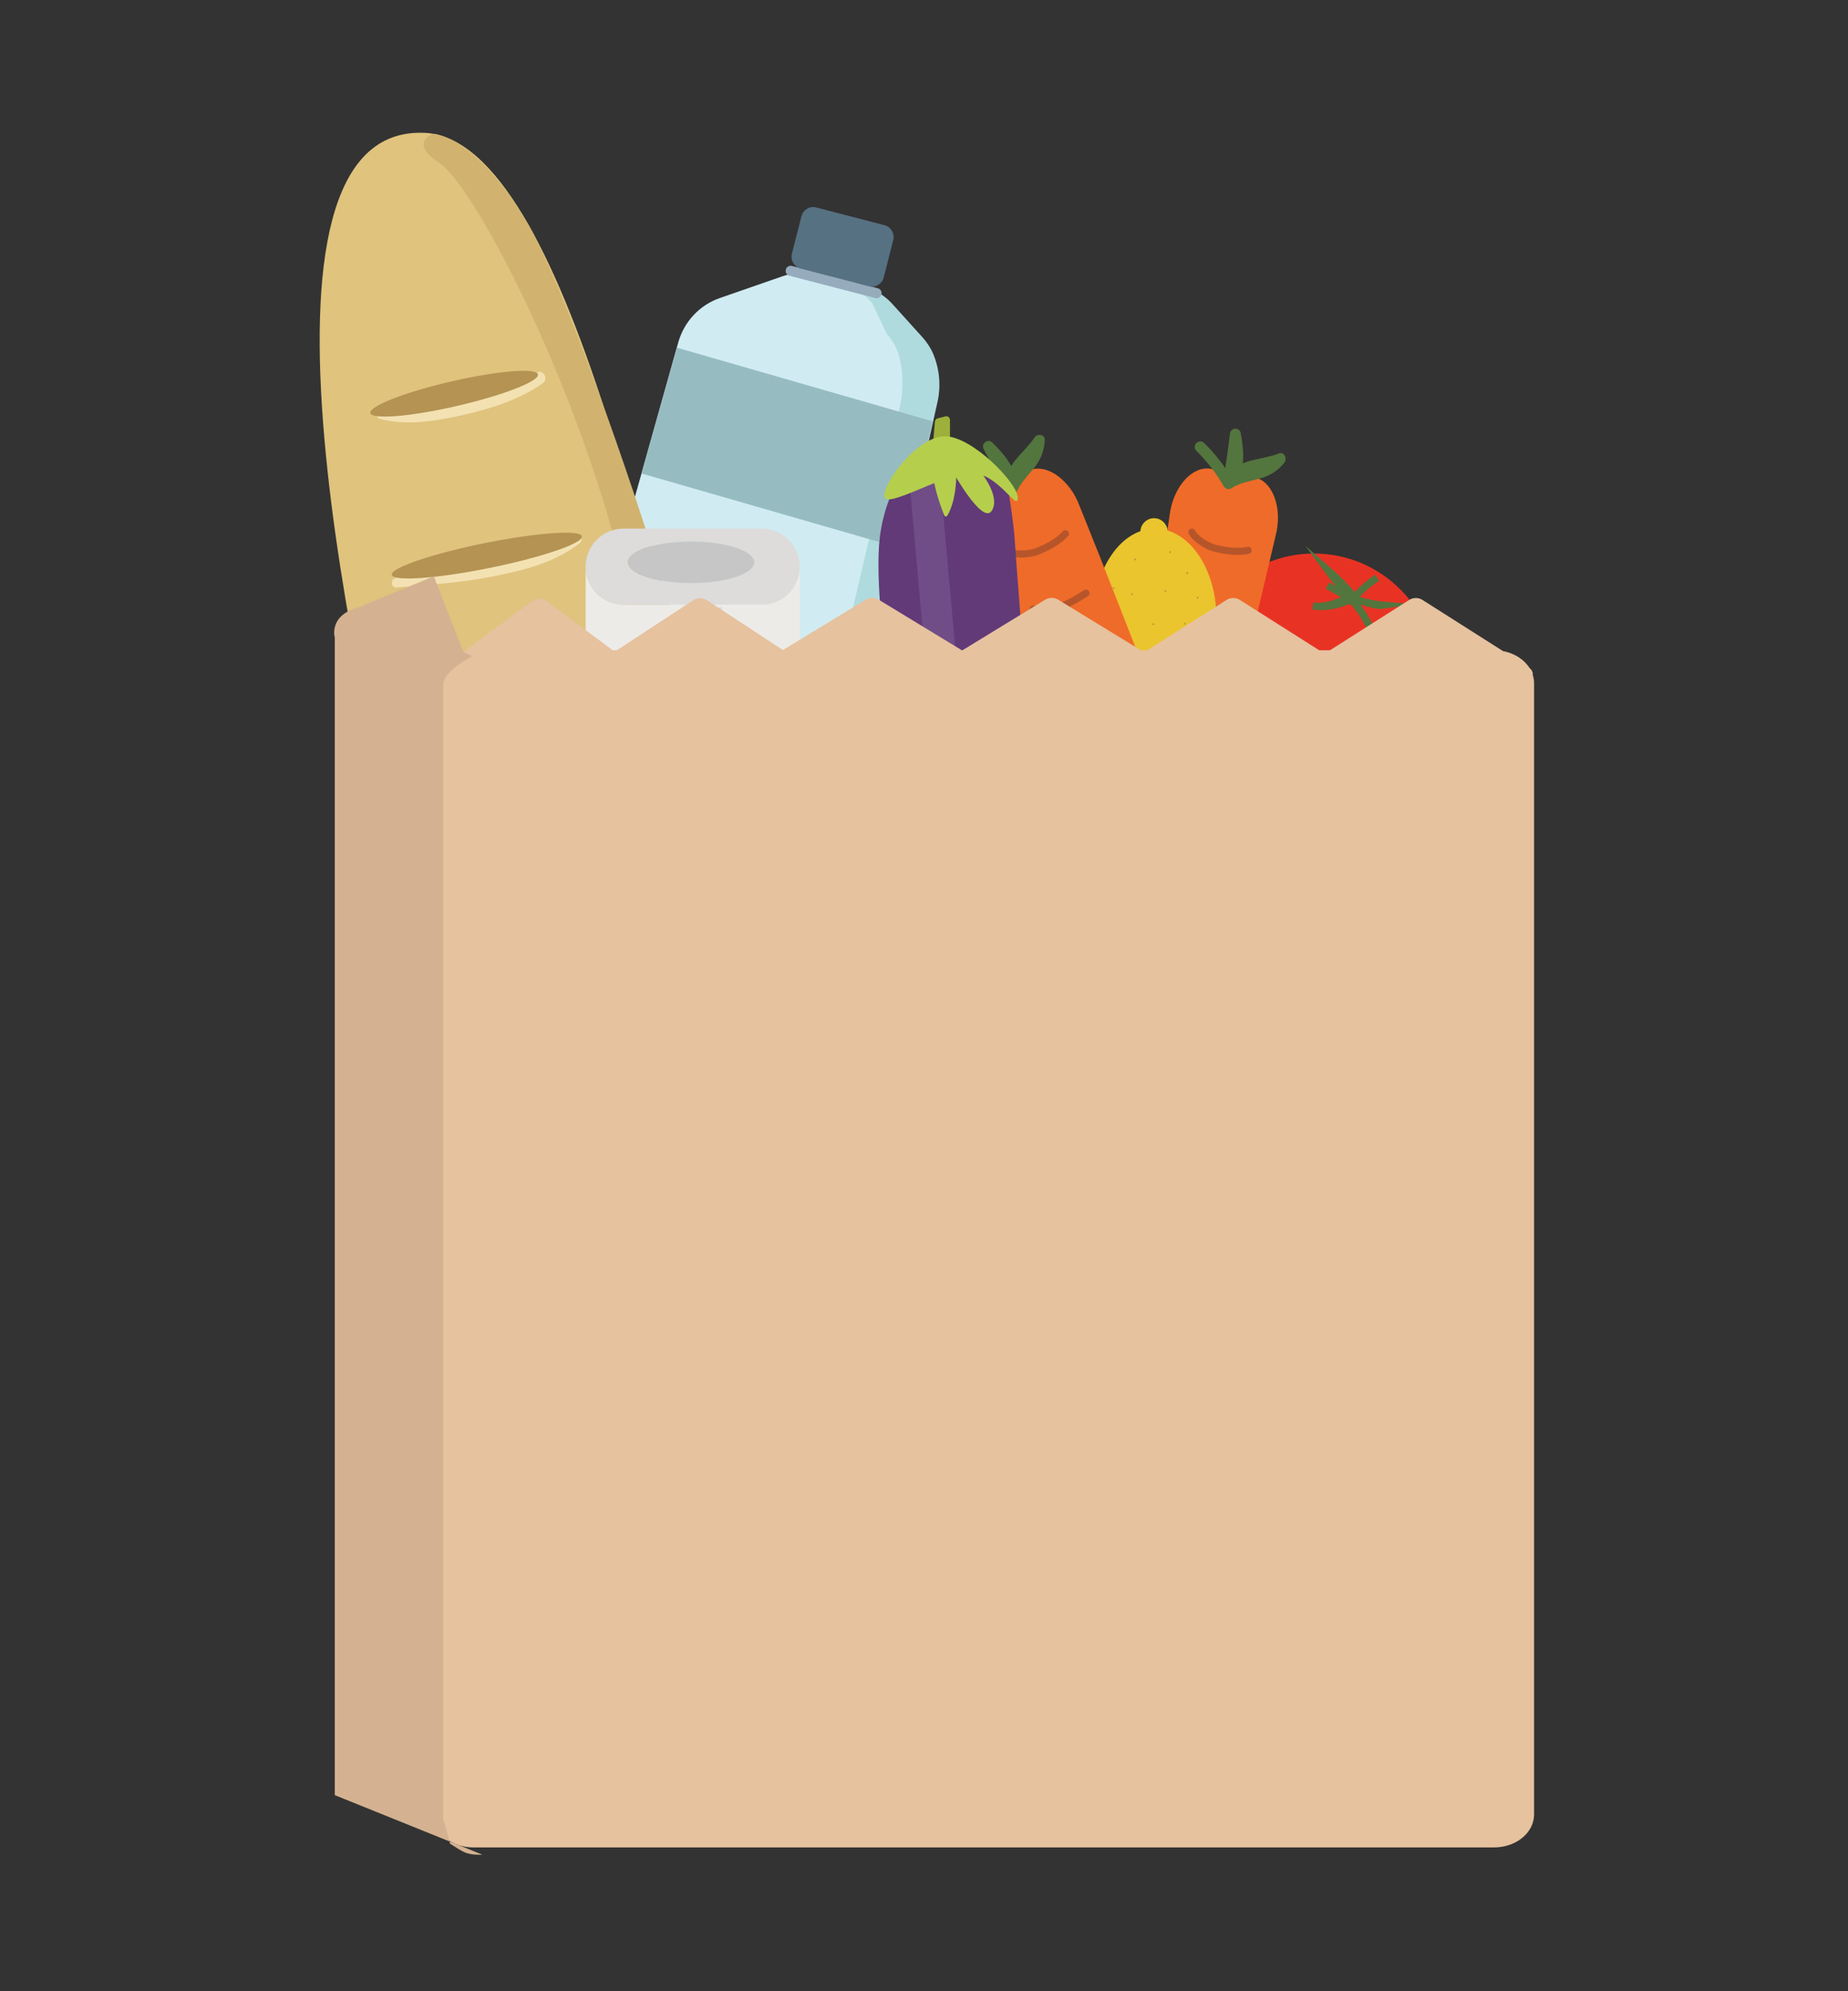 <svg width="130" height="140" viewBox="0 0 130 140" fill="none" xmlns="http://www.w3.org/2000/svg">
<rect x="0" y="0" width="130" height="140" fill="#333333" stroke="none"/>
<g clip-path="url(#clip0_1886_23570)">
<g clip-path="url(#clip1_1886_23570)">
<path d="M65.939 28.31L59.788 55.712C59.217 58.184 56.781 59.731 54.326 59.181L45.238 56.508C42.663 55.931 41.099 53.288 41.819 50.727L49.251 24.252C49.66 22.793 50.752 21.629 52.173 21.136L56.572 19.61C57.607 19.251 58.735 19.277 59.752 19.683L61.111 20.226C61.794 20.499 62.401 20.933 62.883 21.491L64.926 23.751C65.216 24.088 65.469 24.46 65.642 24.87C66.098 25.949 66.206 27.154 65.939 28.31Z" fill="#B0DBDE"/>
<path d="M63.32 28.522L57.411 53.859C56.84 56.33 55.246 59.548 52.791 58.998L43.703 56.326C41.128 55.749 39.564 53.105 40.283 50.545L47.715 24.07C48.125 22.611 49.217 21.447 50.638 20.954L55.036 19.428C56.072 19.069 57.2 19.095 58.217 19.501L59.576 20.044C60.259 20.317 60.866 20.75 61.348 21.309L62.367 23.447C62.658 23.783 62.91 24.155 63.084 24.565C63.54 25.645 63.588 27.366 63.32 28.522Z" fill="#D0ECF2"/>
<path d="M55.531 19.388L61.577 20.957C61.765 21.006 61.957 20.892 62.006 20.701C62.054 20.511 61.941 20.317 61.752 20.268L55.706 18.699C55.518 18.651 55.325 18.765 55.277 18.955C55.229 19.145 55.342 19.339 55.531 19.388Z" fill="#96ACBC"/>
<path d="M56.328 18.883L61.121 20.127C61.581 20.246 62.049 19.966 62.168 19.503L62.835 16.887C62.953 16.423 62.676 15.95 62.216 15.831L57.423 14.587C56.963 14.467 56.494 14.747 56.376 15.211L55.709 17.826C55.591 18.291 55.867 18.763 56.328 18.883Z" fill="#567182"/>
<path d="M47.611 24.443L45.127 33.289L63.573 38.606L65.59 29.618L47.611 24.443Z" fill="#96BCC1"/>
<path d="M29.032 64.162C32.911 79.451 54.232 73.943 50.353 58.654C46.474 43.365 39.904 9.866 29.922 9.343C16.026 8.615 25.153 48.873 29.032 64.162Z" fill="#E0C37D"/>
<path d="M30.465 9.408C30.465 9.408 33.397 9.441 37.089 15.648C40.782 21.854 51.952 54.882 51.432 62.046C50.913 69.21 46.064 70.609 46.064 70.609C46.064 70.609 47.416 56.307 44.38 42.504C41.096 27.577 33.32 13.007 30.911 11.457C28.703 10.037 30.465 9.408 30.465 9.408Z" fill="#D1B36F"/>
<path d="M38.172 26.956C36.538 28.098 34.524 28.741 32.6 29.171C30.735 29.589 28.653 29.955 26.775 29.46C26.247 29.322 26.471 28.495 27 28.635C28.773 29.102 30.778 28.716 32.534 28.309C34.341 27.89 36.207 27.291 37.745 26.217C38.194 25.903 38.618 26.645 38.172 26.956Z" fill="#F3E1B2"/>
<path d="M26.055 29.039C25.947 28.563 28.499 27.569 31.754 26.818C35.01 26.068 37.736 25.846 37.844 26.322C37.952 26.798 35.4 27.792 32.145 28.543C28.889 29.293 26.163 29.515 26.055 29.039Z" fill="#B49353"/>
<path d="M40.771 38.203C38.954 39.594 36.845 40.094 34.649 40.532C32.417 40.979 30.154 41.111 27.89 41.308C27.456 41.346 27.458 40.661 27.89 40.624C30.093 40.433 32.297 40.307 34.469 39.873C36.609 39.446 38.656 38.97 40.429 37.613C40.776 37.347 41.114 37.94 40.771 38.203Z" fill="#F3E1B2"/>
<path d="M27.564 40.415C27.468 39.934 30.384 38.938 34.077 38.191C37.77 37.445 40.841 37.23 40.937 37.711C41.032 38.193 38.116 39.188 34.423 39.935C30.731 40.682 27.66 40.897 27.564 40.415Z" fill="#B49353"/>
<path d="M44.572 48.878C42.142 50.351 39.407 50.81 36.647 51.24C33.875 51.672 31.075 51.797 28.279 51.988C27.789 52.022 27.791 51.252 28.279 51.219C31.006 51.032 33.741 50.919 36.444 50.498C39.135 50.08 41.816 49.651 44.187 48.214C44.609 47.957 44.993 48.622 44.572 48.878Z" fill="#F3E1B2"/>
<path d="M27.86 51.043C27.784 50.554 31.515 49.557 36.194 48.814C40.873 48.072 44.728 47.867 44.804 48.355C44.88 48.844 41.149 49.842 36.47 50.584C31.791 51.327 27.936 51.532 27.86 51.043Z" fill="#B49353"/>
<path d="M92.43 56.343C87.661 56.343 83.795 52.442 83.795 47.63C83.795 42.818 87.661 38.917 92.43 38.917C97.199 38.917 101.065 42.818 101.065 47.63C101.065 52.442 97.199 56.343 92.43 56.343Z" fill="#E83324"/>
<path d="M96.877 40.625C96.296 41.004 95.765 41.46 95.301 41.978C94.694 41.285 94.041 40.633 93.348 40.029C94.339 41.388 95.662 42.525 96.352 44.061C96.029 43.383 95.607 42.753 95.104 42.197C95.048 42.135 94.985 42.07 94.902 42.054C94.819 42.038 94.735 42.075 94.659 42.111C93.935 42.447 93.143 42.712 92.354 42.608C93.027 42.696 93.72 42.627 94.363 42.409C94.583 42.335 94.799 42.243 95.028 42.209C95.798 42.096 96.547 42.66 97.318 42.549C95.92 42.426 94.555 41.939 93.392 41.148" stroke="#53753E" stroke-width="0.5" stroke-miterlimit="10"/>
<path d="M79.508 62.818L82.541 63.406C83.764 63.643 89.809 37.338 89.809 37.338C90.161 35.493 89.448 33.791 88.225 33.553L85.192 32.965C83.969 32.728 82.682 34.044 82.33 35.888C82.331 35.888 78.286 62.581 79.508 62.818Z" fill="#EF6B29"/>
<path d="M87.801 38.692C87.134 38.838 86.354 38.759 85.479 38.548C84.968 38.425 84.067 37.892 83.846 37.412" stroke="#B7552A" stroke-width="0.5" stroke-miterlimit="10" stroke-linecap="round" stroke-linejoin="round"/>
<path d="M82.921 41.691C83.768 42.724 85.257 42.873 86.583 42.946" stroke="#B7552A" stroke-width="0.5" stroke-miterlimit="10" stroke-linecap="round" stroke-linejoin="round"/>
<path d="M86.224 33.658C86.842 33.279 87.503 33.106 88.199 32.946C88.866 32.792 89.364 32.531 89.799 31.983C89.924 32.2 90.049 32.418 90.175 32.635C89.55 32.87 88.903 32.97 88.258 33.125C87.637 33.275 87.153 33.561 86.719 34.038C86.435 34.351 86.015 34.011 86.073 33.659C86.246 32.617 86.395 31.572 86.517 30.523C86.54 30.328 86.647 30.168 86.852 30.14C87.028 30.116 87.241 30.228 87.276 30.419C87.514 31.717 87.672 33.229 86.693 34.27C86.522 34.453 86.208 34.404 86.086 34.191C85.558 33.268 84.912 32.435 84.154 31.694C83.796 31.344 84.343 30.793 84.701 31.142C85.504 31.926 86.195 32.821 86.754 33.797C86.552 33.771 86.35 33.745 86.147 33.718C86.909 32.908 86.714 31.624 86.531 30.627C86.784 30.592 87.037 30.557 87.29 30.523C87.16 31.641 87.003 32.755 86.819 33.866C86.603 33.74 86.388 33.613 86.173 33.486C86.655 32.956 87.235 32.589 87.926 32.405C88.61 32.224 89.303 32.133 89.97 31.883C90.372 31.732 90.558 32.267 90.346 32.535C89.889 33.111 89.304 33.471 88.6 33.652C87.904 33.83 87.239 33.949 86.615 34.332C86.188 34.593 85.799 33.919 86.224 33.658Z" fill="#53753E"/>
<path d="M81.252 49.734C78.866 49.734 76.932 46.921 76.932 43.451C76.932 39.981 78.866 37.168 81.252 37.168C83.638 37.168 85.572 39.981 85.572 43.451C85.572 46.921 83.638 49.734 81.252 49.734Z" fill="#EAC52D"/>
<path d="M81.182 38.371C80.652 38.371 80.222 37.938 80.222 37.403C80.222 36.868 80.652 36.434 81.182 36.434C81.712 36.434 82.142 36.868 82.142 37.403C82.142 37.938 81.712 38.371 81.182 38.371Z" fill="#EAC52D"/>
<path d="M82.312 38.882C82.228 38.882 82.228 38.752 82.312 38.752C82.394 38.752 82.394 38.882 82.312 38.882Z" fill="#BA983A"/>
<path d="M79.856 39.4C79.772 39.4 79.772 39.27 79.856 39.27C79.939 39.27 79.939 39.4 79.856 39.4Z" fill="#BA983A"/>
<path d="M79.636 41.841C79.552 41.841 79.552 41.711 79.636 41.711C79.719 41.71 79.719 41.841 79.636 41.841Z" fill="#BA983A"/>
<path d="M78.609 44.393C78.526 44.393 78.526 44.263 78.609 44.263C78.693 44.263 78.693 44.393 78.609 44.393Z" fill="#BA983A"/>
<path d="M80.809 46.205C80.725 46.205 80.725 46.074 80.809 46.074C80.892 46.074 80.892 46.205 80.809 46.205Z" fill="#BA983A"/>
<path d="M83.337 43.921C83.254 43.921 83.254 43.79 83.337 43.79C83.421 43.79 83.421 43.921 83.337 43.921Z" fill="#BA983A"/>
<path d="M83.521 40.361C83.437 40.361 83.437 40.231 83.521 40.231C83.604 40.231 83.604 40.361 83.521 40.361Z" fill="#BA983A"/>
<path d="M81.981 41.619C81.898 41.619 81.898 41.489 81.981 41.489C82.065 41.489 82.065 41.619 81.981 41.619Z" fill="#BA983A"/>
<path d="M82.641 48.017C82.558 48.017 82.558 47.886 82.641 47.886C82.724 47.886 82.725 48.017 82.641 48.017Z" fill="#BA983A"/>
<path d="M80.332 48.091C80.249 48.091 80.249 47.961 80.332 47.961C80.415 47.961 80.415 48.091 80.332 48.091Z" fill="#BA983A"/>
<path d="M81.138 43.949C81.055 43.949 81.055 43.818 81.138 43.818C81.222 43.818 81.222 43.949 81.138 43.949Z" fill="#BA983A"/>
<path d="M83.667 46.131C83.584 46.131 83.584 46.001 83.667 46.001C83.751 46.001 83.751 46.131 83.667 46.131Z" fill="#BA983A"/>
<path d="M84.254 42.091C84.171 42.091 84.171 41.96 84.254 41.96C84.337 41.96 84.337 42.091 84.254 42.091Z" fill="#BA983A"/>
<path d="M78.683 46.5C78.599 46.5 78.599 46.37 78.683 46.37C78.766 46.37 78.766 46.5 78.683 46.5Z" fill="#BA983A"/>
<path d="M78.342 41.406C78.258 41.406 78.258 41.275 78.342 41.275C78.425 41.275 78.425 41.406 78.342 41.406Z" fill="#BA983A"/>
<path d="M82.026 62.041L84.837 60.749C85.97 60.229 75.81 35.247 75.81 35.247C75.038 33.538 73.48 32.566 72.348 33.087L69.537 34.379C68.404 34.9 68.109 36.724 68.881 38.433C68.88 38.433 80.893 62.562 82.026 62.041Z" fill="#EF6B29"/>
<path d="M74.949 37.524C74.489 38.033 73.808 38.424 72.973 38.764C72.486 38.962 71.445 39.053 70.99 38.791" stroke="#B7552A" stroke-width="0.5" stroke-miterlimit="10" stroke-linecap="round" stroke-linejoin="round"/>
<path d="M72.69 42.819C73.974 43.167 75.273 42.419 76.396 41.703" stroke="#B7552A" stroke-width="0.5" stroke-miterlimit="10" stroke-linecap="round" stroke-linejoin="round"/>
<path d="M70.794 34.304C71.076 33.642 71.523 33.119 71.994 32.588C72.421 32.107 72.688 31.61 72.724 30.953C72.964 31.018 73.204 31.084 73.444 31.15C73.062 31.717 72.592 32.193 72.142 32.703C71.735 33.164 71.48 33.679 71.403 34.297C71.381 34.472 71.298 34.621 71.119 34.672C70.964 34.717 70.756 34.646 70.683 34.493C70.212 33.511 69.717 32.541 69.198 31.584C68.988 31.198 69.485 30.799 69.805 31.112C70.757 32.045 71.703 33.177 71.501 34.604C71.462 34.877 71.131 34.929 70.933 34.837C69.977 34.395 68.961 34.1 67.922 33.94C67.717 33.908 67.601 33.646 67.653 33.46C67.714 33.238 67.92 33.156 68.128 33.188C69.237 33.359 70.304 33.692 71.323 34.164C71.134 34.242 70.945 34.319 70.755 34.397C70.91 33.305 69.962 32.353 69.258 31.663C69.46 31.505 69.662 31.348 69.865 31.19C70.384 32.147 70.879 33.117 71.35 34.099C71.11 34.165 70.87 34.23 70.63 34.296C70.722 33.555 70.964 32.922 71.434 32.341C71.872 31.8 72.386 31.337 72.777 30.756C72.977 30.459 73.52 30.539 73.498 30.953C73.455 31.73 73.187 32.376 72.692 32.966C72.224 33.524 71.753 34.013 71.462 34.697C71.379 34.892 71.099 34.932 70.934 34.837C70.733 34.724 70.712 34.497 70.794 34.304Z" fill="#53753E"/>
<path d="M70.973 34.731C70.973 34.731 71.305 36.741 71.378 37.894C71.444 38.927 71.607 41.02 71.607 41.02L71.838 44.009L73.447 60.404L64.566 60.637C64.566 60.637 61.189 43.47 61.891 37.788C62.496 32.885 65.776 30.46 67.186 30.917C69.378 31.628 70.569 33.838 70.973 34.731Z" fill="#623A78"/>
<path d="M67.208 60.487C67.208 60.487 66.286 60.144 66.286 59.542L64.039 34.573C64.039 33.97 64.527 33.477 65.124 33.477C65.722 33.477 66.21 33.97 66.21 34.573L68.457 59.542C68.457 60.144 67.805 60.487 67.208 60.487Z" fill="#704D86"/>
<path d="M65.962 29.414L66.502 29.274C66.667 29.23 66.828 29.357 66.828 29.529V30.838C66.828 30.984 66.711 31.102 66.567 31.102H65.928C65.775 31.102 65.654 30.97 65.668 30.815L65.767 29.646C65.777 29.535 65.855 29.442 65.962 29.414Z" fill="#9DB03A"/>
<path d="M62.207 34.87C62.207 35.904 66.415 33.254 68.32 33.254C70.224 33.254 71.595 36.03 71.595 34.996C71.595 33.962 68.377 30.674 66.472 30.674C64.568 30.674 62.207 33.837 62.207 34.87Z" fill="#B5CF4C"/>
<path d="M69.003 33.202C69.003 33.202 70.429 34.944 69.754 35.929C69.078 36.914 66.901 32.95 66.901 32.95L69.003 33.202Z" fill="#B5CF4C"/>
<path d="M67.27 32.947C67.288 33.421 67.3 35.118 66.648 36.242C66.588 36.344 66.459 36.331 66.415 36.217C66.199 35.665 65.692 34.283 65.667 33.439C65.641 32.531 66.802 32.716 67.161 32.795C67.222 32.809 67.267 32.871 67.27 32.947Z" fill="#B5CF4C"/>
<path d="M43.845 42.509H53.615C55.059 42.509 56.24 41.327 56.261 39.875C56.261 39.888 56.263 39.9 56.263 39.912V50.745C56.263 52.254 55.039 53.489 53.543 53.489H50.788V52.917H50.335V53.489H43.918C42.422 53.489 41.198 52.254 41.198 50.745V39.912C41.198 39.899 41.199 39.887 41.2 39.875C41.22 41.327 42.401 42.509 43.845 42.509ZM50.335 51.845H50.788V50.774H50.335V51.845ZM50.335 49.703H50.788V48.631H50.335V49.703ZM50.335 47.56H50.788V46.489H50.335V47.56ZM50.335 45.417H50.788V44.346H50.335V45.417ZM50.335 43.275H50.788V42.703H50.335V43.275Z" fill="#EDEBE8"/>
<path d="M53.614 42.509H43.844C42.4 42.509 41.219 41.327 41.199 39.875C41.199 39.863 41.197 39.851 41.197 39.838C41.197 38.369 42.388 37.167 43.843 37.167H43.916H53.541H53.614C55.069 37.167 56.26 38.369 56.26 39.838C56.26 39.851 56.259 39.863 56.258 39.875C56.239 41.327 55.057 42.509 53.614 42.509ZM48.616 38.071C46.162 38.071 44.173 38.726 44.173 39.534C44.173 40.342 46.162 40.997 48.616 40.997C51.07 40.997 53.06 40.342 53.06 39.534C53.06 38.726 51.07 38.071 48.616 38.071Z" fill="#DDDCDB"/>
<path d="M48.618 40.998C46.164 40.998 44.174 40.342 44.174 39.534C44.174 38.727 46.164 38.071 48.618 38.071C51.072 38.071 53.061 38.727 53.061 39.534C53.061 40.342 51.072 40.998 48.618 40.998Z" fill="#C6C6C6"/>
<path d="M50.335 42.703H50.788V43.275H50.335V42.703Z" fill="#DDDCDB"/>
<path d="M50.335 48.63H50.788V49.702H50.335V48.63Z" fill="#DDDCDB"/>
<path d="M50.335 46.489H50.788V47.56H50.335V46.489Z" fill="#DDDCDB"/>
<path d="M50.335 50.774H50.788V51.845H50.335V50.774Z" fill="#DDDCDB"/>
<path d="M50.335 44.346H50.788V45.417H50.335V44.346Z" fill="#DDDCDB"/>
<path d="M50.788 52.916V53.488H50.335V52.916H50.788Z" fill="#DDDCDB"/>
<path d="M32.676 45.776L37.428 42.255C37.713 42.044 38.146 42.044 38.432 42.255L43.105 45.718H43.396L48.782 42.19C49.055 42.01 49.443 42.01 49.716 42.19L55.076 45.701L60.91 42.155C61.175 41.993 61.536 41.993 61.801 42.155L67.661 45.718H67.707L73.534 42.157C73.799 41.995 74.162 41.995 74.428 42.157L80.255 45.718H80.704L86.294 42.173C86.564 42.002 86.939 42.002 87.209 42.173L92.799 45.718H93.56L99.141 42.175C99.411 42.003 99.787 42.003 100.057 42.175L105.73 45.776C106.546 45.929 107.226 46.374 107.601 46.972C107.776 47.111 107.845 47.291 107.826 47.464C107.883 47.647 107.917 47.839 107.917 48.037V127.569C107.917 128.85 106.66 129.888 105.11 129.888H33.292C31.742 129.888 30.486 128.85 30.486 127.569V48.037C30.485 46.931 31.423 46.007 32.676 45.776Z" fill="#E6C29F"/>
<path d="M25.948 42.545L33.218 46.136C33.218 46.136 31.174 47.158 31.174 48.18C31.174 50.092 31.174 127.887 31.174 127.887C31.174 127.887 31.708 129.66 31.645 129.622C32.519 130.137 32.707 130.442 33.932 130.399L23.55 126.214V44.816C23.55 44.816 22.997 42.955 25.948 42.545Z" fill="#D4B291"/>
<path d="M32.707 46.099L30.519 40.515L25.554 42.559L32.707 46.099Z" fill="#D4B291"/>
</g>
</g>
<defs>
<clipPath id="clip0_1886_23570">
<rect width="130" height="130" fill="white" transform="translate(0 5)"/>
</clipPath>
<clipPath id="clip1_1886_23570">
<rect width="85.429" height="130" fill="white" transform="matrix(-1 0 0 1 107.917 9.333)"/>
</clipPath>
</defs>
</svg>
